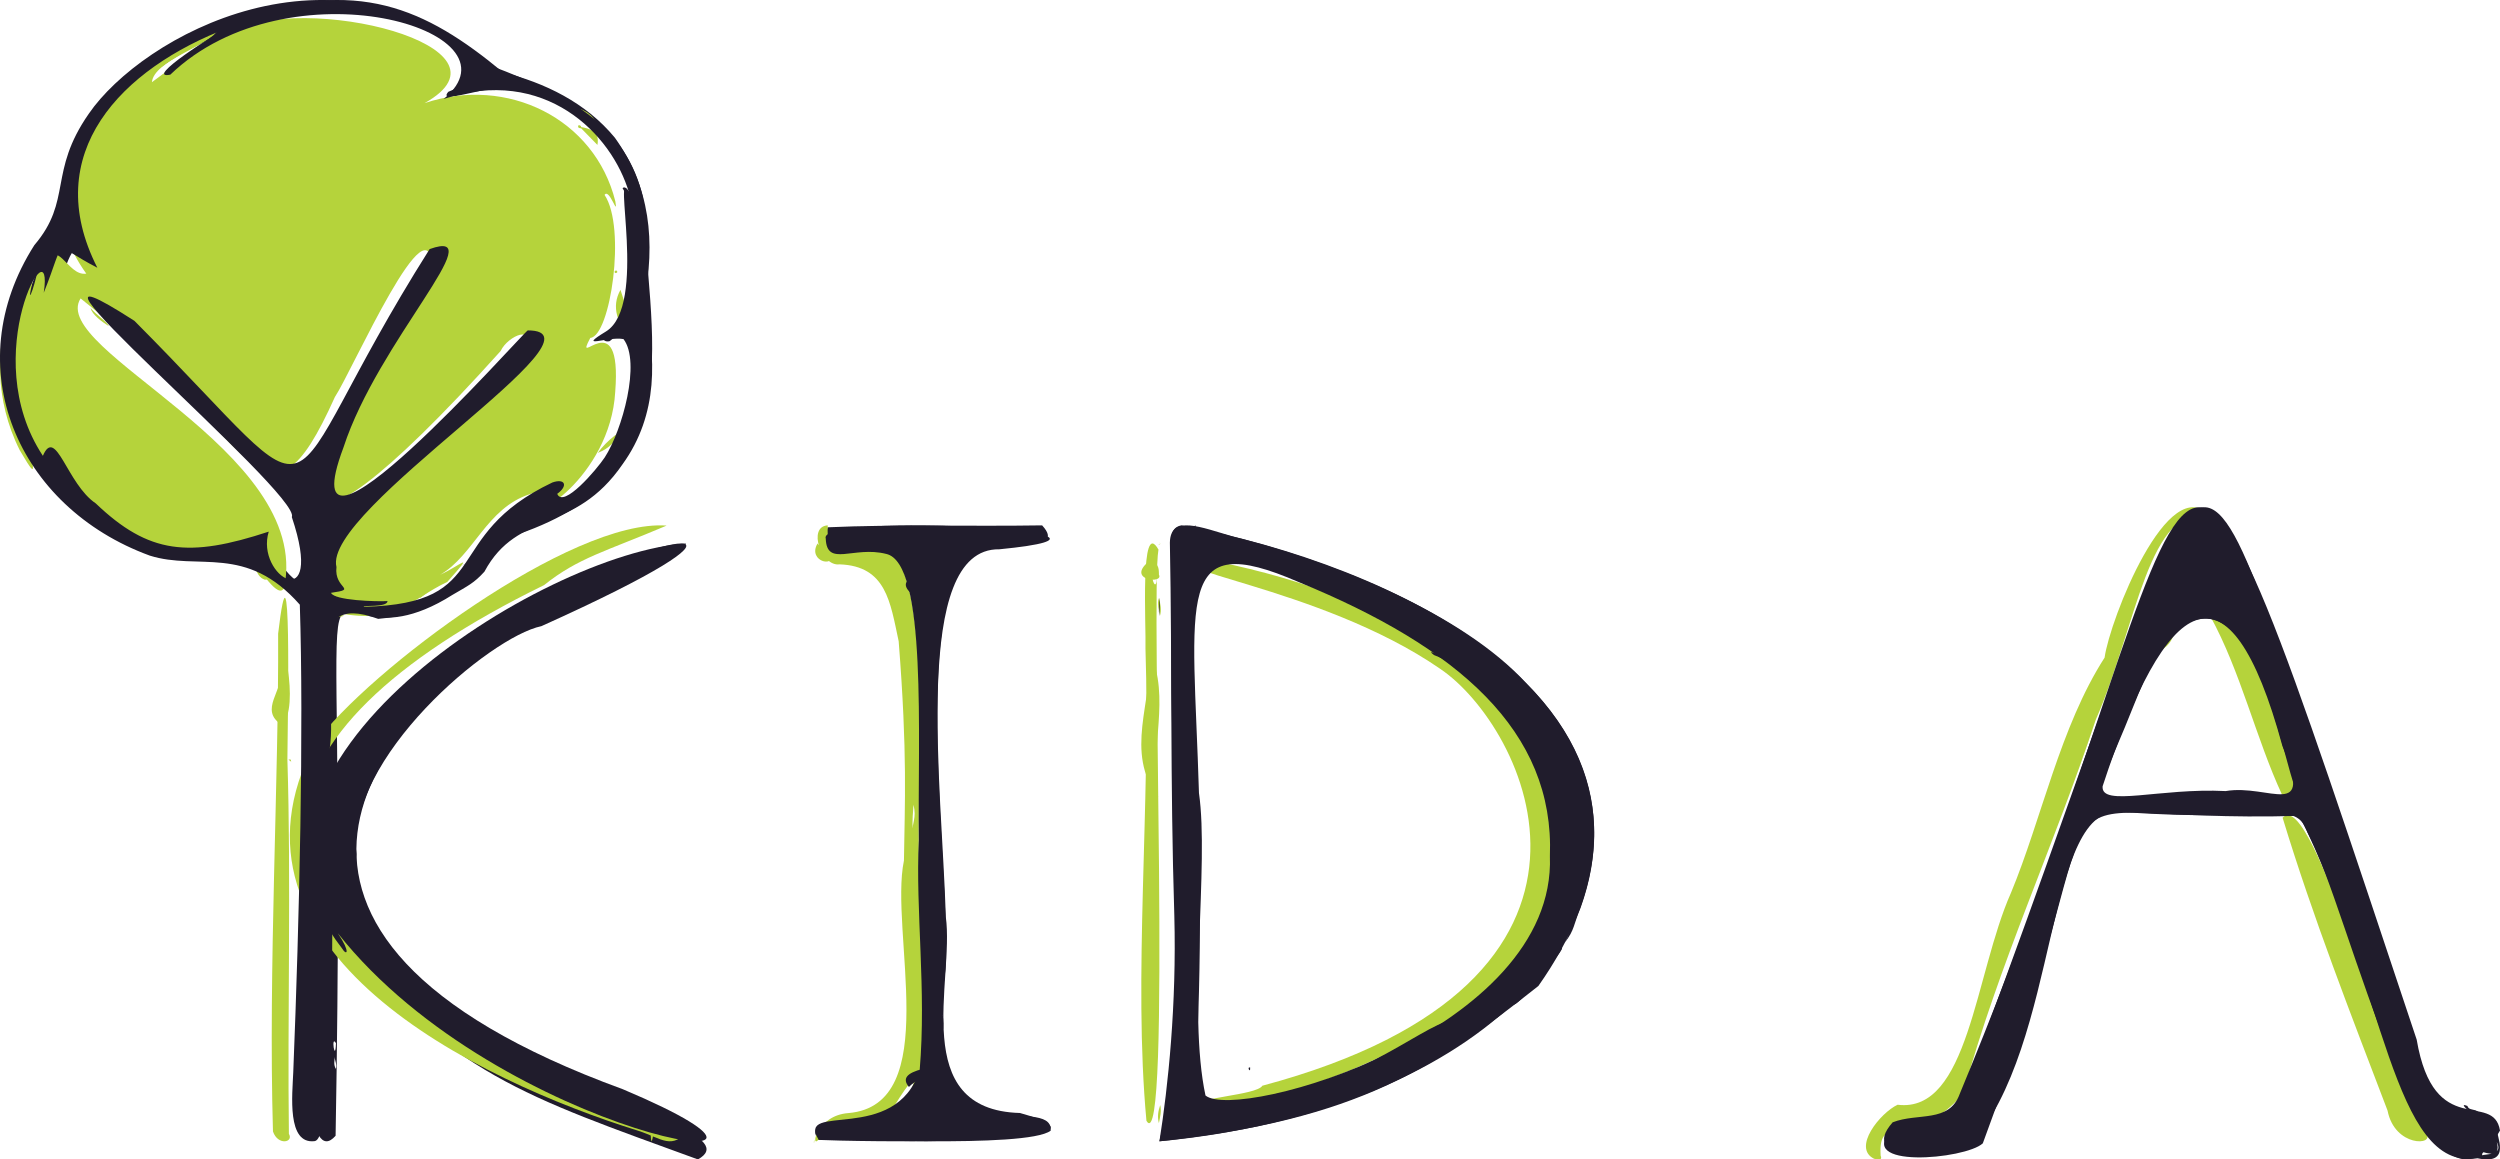 <?xml version="1.0" encoding="UTF-8"?>
<svg width="138px" height="64px" viewBox="0 0 138 64" version="1.1" xmlns="http://www.w3.org/2000/svg" xmlns:xlink="http://www.w3.org/1999/xlink">
    <!-- Generator: Sketch 58 (84663) - https://sketch.com -->
    <title>screenshot-d.pr-2019.11.14-16_03_31 (29)</title>
    <desc>Created with Sketch.</desc>
    <g id="Page-1" stroke="none" stroke-width="1" fill="none" fill-rule="evenodd">
        <g id="Desktop-HD-Copy-4" transform="translate(-100, -14)" fill-rule="nonzero">
            <g id="screenshot-d.pr-2019.11.14-16_03_31-(29)" transform="translate(100, 14)">
                <path d="M34.367,25.624 C31.712,29.502 28.584,28.123 26.74,31.556 C26.161,32.194 25.829,32.336 24.978,32.836 C16.163,38.411 19.27,21.099 18.525,62.693 C15.496,66.147 17.179,39.312 17.129,38.113 C17.183,30.384 17.594,34.275 14.699,31.421 C13.013,30.299 11.002,31.46 9.004,30.604 C0.848,27.525 -1.5,18.585 3.941,11.965 C4.421,6.052 7.887,2.895 13.099,1.081 C19.695,-1.251 23.443,0.405 27.766,3.992 C30.049,4.566 32.329,5.647 33.94,7.601 C35.878,10.303 36.211,13.321 35.532,16.735 C36.241,19.679 36.352,22.878 34.367,25.624 Z M15.58,31.238 C17.747,34.174 17.406,29.084 16.233,27.6 C14.776,24.345 4.006,17.031 6.072,16.408 C6.562,15.399 11.909,22.245 13.46,23.405 C16.487,26.133 16.614,27.303 19.425,22.446 C20.157,20.828 24.225,12.265 24.81,13.546 C24.822,13.864 25.43,14.634 24.923,14.839 C23.839,15.038 15.134,30.729 20.677,26.929 C29.75,19.125 29.662,16.723 30.181,18.668 C27.808,23.143 18.829,28.381 19.188,30.144 C18.785,31.964 18.87,32.097 19.583,32.591 C18.183,32.328 18.049,33.371 21.802,33.278 C18.062,33.575 22.337,33.984 23.908,32.96 C25.275,32.335 28.37,29.754 25.513,31.221 C26.576,30.642 27.363,29.703 28.061,28.48 C28.433,27.772 31.625,25.957 31.233,26.896 C31.219,26.939 30.415,27.507 30.99,27.539 C31.7,27.64 32.34,26.886 32.803,26.232 C35.211,24.22 35.787,16.899 33.654,18.832 C33.458,18.886 33.131,18.801 33.407,18.413 C34.828,18.053 35.507,12.159 34.364,10.386 C34.741,10.054 35.166,11.941 34.888,10.422 C34.134,7.774 31.313,5.22 28.796,4.835 C27.482,4.462 24.014,5.91 24.748,5.067 C29.913,3.033 19.262,-1.226 13.978,1.44 C12.769,1.574 7.831,6.115 10.77,3.008 C11.255,2.425 13.231,1.965 13.42,1.295 C12.656,1.637 12.279,1.848 11.294,2.313 C5.928,4.636 3.423,10.099 6.078,14.712 C5.063,14.67 4.3,11.669 3.331,15.802 C3.213,16.297 3.212,16.044 3.385,15.252 C3.519,13.195 -0.094,18.792 2.713,24.485 C4.051,26.823 2.939,24.454 3.693,24.71 C6.043,28.966 10.197,32.042 14.849,29.425 C16.15,29.01 14.365,30.428 15.58,31.238 Z M7.75,18.662 C7.986,19.134 6.589,17.059 6.616,17.515 C6.901,17.791 7.193,18.577 7.75,18.662 Z M34.393,24.575 C34.65,24.335 34.84,23.842 34.8,23.552 C34.631,23.879 34.494,24.221 34.393,24.575 L34.393,24.575 Z M18.546,57.586 C18.533,57.827 18.535,57.748 18.546,57.586 C18.252,57.066 18.505,58.746 18.546,57.586 Z M19.548,33.309 C19.858,33.409 20.168,33.374 20.478,33.32 C20.17,33.242 19.858,33.276 19.548,33.309 L19.548,33.309 Z M18.475,58.341 C18.475,58.539 18.395,58.746 18.538,59.007 C18.609,58.726 18.475,58.539 18.475,58.341 Z M3.392,14.801 C3.292,14.721 3.301,14.655 3.392,14.801 C3.462,14.941 3.585,14.293 3.392,14.801 Z M17.329,47.261 C17.312,47.217 17.114,42.047 17.075,41.87 C17.012,41.904 17.24,47.082 17.329,47.261 Z" id="Shape" fill="#201C2C"></path>
                <path d="M29.887,34.563 C27.018,35.16 19.064,41.894 19.677,47.147 C18.888,58.846 42.62,61.71 38.525,64 C28.826,60.458 25.106,59.388 18.177,51.415 C18.225,51.6 19.602,53.807 18.687,52.541 C7.525,36.044 56.409,22.626 29.887,34.563 Z" id="Path" fill="#201C2C"></path>
                <path d="M52.142,53.921 C50.717,64.283 58.135,60.26 57.998,62.413 C56.696,63.418 45.576,62.801 45.151,62.919 C43.919,60.847 50.602,63.71 51.078,58.04 C50.306,42.345 51.967,30.598 48.654,30.223 C47.582,29.857 45.24,31.163 45.677,29.107 C49.464,28.936 53.508,29.065 57.525,29 C58.957,30.578 55.16,29.635 54.285,30.268 C49.772,31.427 52.761,50.165 52.142,53.921 Z M50.579,32.181 C50.468,32.316 50.534,32.944 50.751,33.217 C50.913,32.994 50.745,32.654 50.579,32.181 L50.579,32.181 Z" id="Shape" fill="#201C2C"></path>
                <path d="M30.033,32.298 C13.054,40.608 11.993,50.102 28.583,58.597 C31.445,59.946 35.072,60.908 38,62.306 C37.155,63.547 36.496,62.824 35.246,62.423 C26.28,59.63 11.432,52.44 17.358,41.075 C20.315,37.013 31.553,28.628 36.798,29.013 C33.431,30.444 31.924,30.784 30.033,32.298 Z M22.987,55.402 C23.636,56.135 22.767,54.85 22.053,54.513 C21.898,54.911 22.48,55.208 22.987,55.402 Z M36.414,61.945 C36.419,62.335 36.843,62.008 36.505,61.726 C36.454,61.746 36.416,61.769 36.414,61.945 L36.414,61.945 Z" id="Shape" fill="#B5D33B"></path>
                <path d="M45.691,29 C45.488,34.617 51.239,21.505 50.758,42.621 C50.327,60.413 53.482,61.35 45.186,62.909 C44.72,63.426 45.081,61.57 46.83,61.442 C52.104,60.997 49.082,51.415 49.898,47.5 C49.941,44.352 50.1,41.657 49.607,35.399 C49.14,33.227 48.921,31.244 46.342,31.152 C45.338,31.29 44.559,29.062 45.691,29 Z M48.946,61.819 C49.4,61.301 50.266,60.633 50.45,59.681 C50.524,59.246 49.463,60.778 48.946,61.819 Z M50.398,45.88 C50.314,45.431 50.618,45.191 50.422,44.424 C50.42,44.753 50.325,45.3 50.398,45.88 Z" id="Shape" fill="#B5D33B"></path>
                <path d="M122,28.493 C118.597,27.734 117.98,34.478 115.681,39.745 C113.395,46.67 110.334,53.186 108.36,60.384 C105.562,63.587 103.655,61.246 103.811,63.79 C103.877,63.966 103.852,64.055 103.45,63.964 C102.223,63.363 103.792,61.427 104.747,60.982 C108.665,61.463 109.009,53.784 111.004,49.288 C112.705,45.191 113.71,40.137 116.174,36.3 C116.453,34.234 119.711,25.908 122,28.493 Z" id="Path" fill="#B5D33B"></path>
                <path d="M63.947,30.337 C63.497,32.877 64.701,64.259 63.284,61.87 C62.545,53.95 63.516,44.457 63.23,35.798 C63.272,34.612 62.918,28.517 63.947,30.337 Z M63.858,31.893 C64.001,31.409 63.452,30.489 63.621,31.803 C63.563,31.954 63.818,32.692 63.858,31.893 Z" id="Shape" fill="#B5D33B"></path>
                <path d="M15.864,41.938 C16.073,48.499 15.864,56.173 15.947,62.588 C16.224,63.063 15.339,63.254 15.068,62.458 C14.805,53.456 15.394,43.088 15.353,34.979 C16.092,28.725 15.895,39.034 15.864,41.938 Z" id="Path" fill="#B5D33B"></path>
                <path d="M126,45.139 C127.698,43.292 132.193,60.458 133.925,62.563 C134.436,63.241 132.191,63.34 131.793,61.305 C129.799,56.074 127.668,50.629 126,45.139 Z" id="Path" fill="#B5D33B"></path>
                <path d="M52,59.862 C51.081,60.725 50.736,57.271 51.216,57 C51.713,57.738 50.981,58.87 52,59.862 Z" id="Path" fill="#201C2C"></path>
                <path d="M44.951,62.93 C44.884,63.092 44.957,63.159 44.951,62.93 C44.926,62.875 45.247,63.145 44.951,62.93 Z" id="Path" fill="#B5D33B"></path>
                <path d="M52.023,57 C51.809,56.672 52.002,56.333 52.018,56 C52.096,56.291 52.097,56.703 52.023,57 L52.023,57 Z" id="Path" fill="#201C2C"></path>
                <path d="M51.988,53 C51.901,52.697 51.901,52.303 51.988,52 C52.107,52.277 52.107,52.723 51.988,53 L51.988,53 Z" id="Path" fill="#201C2C"></path>
                <path d="M51.953,55.078 C51.886,55.013 51.943,54.969 51.999,54.922 C52.145,55 52.062,55.04 51.953,55.078 Z" id="Path" fill="#201C2C"></path>
                <path d="M51.996,54.078 C51.944,54.037 51.935,53.971 51.975,53.922 C52.101,53.964 52.04,54.021 51.996,54.078 Z" id="Path" fill="#201C2C"></path>
                <path d="M51.986,54.078 C51.926,54.004 51.946,53.956 52.013,53.922 C52.065,53.992 52.068,54.047 51.986,54.078 Z" id="Path" fill="#201C2C"></path>
                <path d="M51.99,55.049 C52.055,55.026 52.056,55.013 51.99,55.049 C51.929,55.011 51.982,54.848 51.99,55.049 Z" id="Path" fill="#201C2C"></path>
                <path d="M52.011,53.035 C52.065,52.989 52.061,52.977 52.011,53.035 C51.962,53.093 51.903,52.832 52.011,53.035 Z" id="Path" fill="#201C2C"></path>
                <path d="M15.541,40 C14.258,39.189 15.688,38.085 15.472,37.047 C15.401,33.755 16.645,39.21 15.541,40 Z" id="Path" fill="#B5D33B"></path>
                <path d="M14,31.007 C14.1,30.907 15.714,31.95 14.623,32 C14.345,31.906 14.162,31.697 14,31.007 Z" id="Path" fill="#B5D33B"></path>
                <path d="M23.202,33 C22.535,32.528 23.711,31.531 24,32.256 C23.87,32.424 23.806,32.558 23.202,33 Z" id="Path" fill="#B5D33B"></path>
                <path d="M17.067,57.155 C17.081,56.947 16.931,56.95 17.067,57.155 C17.151,57.5 16.704,58.871 17.067,57.155 Z" id="Path" fill="#201C2C"></path>
                <path d="M18,33.979 C18.334,33.928 18.667,33.875 19,33.995 C18.669,34.079 18.334,34.135 18,33.979 Z" id="Path" fill="#B5D33B"></path>
                <path d="M14,31.011 C14.947,30.963 15.026,31.041 14.995,32 C14.376,31.914 14.335,31.34 14,31.011 Z" id="Path" fill="#B5D33B"></path>
                <path d="M16.956,59 C16.956,59.298 17.15,59.578 17.048,60 C16.835,59.607 16.958,59.298 16.956,59 Z" id="Path" fill="#201C2C"></path>
                <path d="M16.064,42.078 C16.101,42.017 16.064,42.078 15.922,41.922 C16.105,41.934 16.043,41.901 16.064,42.078 Z" id="Path" fill="#B5D33B"></path>
                <path d="M125.974,43.879 C124.528,40.766 123.687,37.064 122,34 C124.689,34.155 124.415,36.893 125.539,39.172 C126.137,41.38 128.237,44.672 125.974,43.879 Z" id="Path" fill="#B5D33B"></path>
                <path d="M107.023,60.999 C106.98,60.678 106.951,60.725 107.374,60.502 C108.659,59.112 107.671,61.057 107.023,60.999 Z" id="Path" fill="#B5D33B"></path>
                <path d="M120,35 C119.897,35.293 119.717,35.771 119,36 C119.002,35.755 119.349,35.175 120,35 Z" id="Path" fill="#B5D33B"></path>
                <path d="M120,35 C119.753,35.446 119.406,35.794 119,36 C118.993,35.148 119.557,35.167 120,35 Z" id="Path" fill="#B5D33B"></path>
                <path d="M110.005,56 C110.119,56.377 110.104,56.722 109.922,57 L110.005,56 Z" id="Path" fill="#B5D33B"></path>
                <path d="M120.078,34.926 C120.048,35.023 119.987,35.083 119.922,35.077 C119.945,34.944 120.003,34.91 120.078,34.926 Z" id="Path" fill="#B5D33B"></path>
                <path d="M137.848,62.377 C137.773,62.313 137.711,62.322 137.667,62.366 C137.662,62.319 137.664,62.271 137.673,62.224 C136.919,61.922 136.341,61.723 135.89,61.562 C136.009,61.551 136.126,61.523 136.238,61.479 C135.834,61.406 135.731,61.439 135.634,61.472 C135.371,61.384 135.115,61.276 134.868,61.148 C134.854,61.124 134.829,61.11 134.802,61.109 C134.741,61.072 134.682,61.031 134.626,60.987 C134.646,60.942 134.636,60.919 134.58,60.928 C134.578,60.933 134.575,60.938 134.574,60.943 C133.673,60.146 133.943,58.295 130.197,49.069 C119.825,18.187 123.444,20.432 108.005,61.259 C107.03,62.179 105.47,61.903 104.475,62.307 C102.253,64.553 108.491,64.005 109.451,63.112 C117.91,40.421 110.363,45.516 126.925,45.035 C131.673,54.476 132.066,64.706 136.758,63.936 C138.725,64.357 137.739,62.577 137.848,62.377 Z M110.389,56.85 L110.45,56.475 C110.535,56.619 110.523,56.746 110.389,56.85 Z M116.945,40.969 C117.795,39.048 119.11,35.194 119.985,34.857 C124.423,31.45 125.782,41.299 126.856,44.001 C115.057,43.276 114.871,46.093 116.945,40.969 Z M136.107,61.716 C136.057,61.709 136.006,61.727 135.961,61.769 C135.951,61.687 136.02,61.679 136.107,61.716 Z M136.091,61.904 C136.071,61.878 136.055,61.853 136.041,61.83 C136.085,61.868 136.131,61.899 136.179,61.922 C136.149,61.919 136.12,61.913 136.091,61.904 Z M136.215,61.735 C136.309,61.774 136.394,61.831 136.399,61.887 C136.292,61.801 136.244,61.761 136.215,61.735 L136.215,61.735 Z M137.199,62.865 C137.199,62.872 137.22,62.898 137.278,62.943 C137.259,62.914 137.236,62.888 137.209,62.867 C137.246,62.874 137.274,62.905 137.278,62.943 C137.037,63.009 136.967,63.068 136.976,63.101 C136.858,62.963 137.074,62.841 137.199,62.865 L137.199,62.865 Z M137.185,63.082 C137.155,63.13 137.111,63.165 137.062,63.182 C137.037,63.165 137.013,63.144 136.992,63.12 C137.058,63.143 137.129,63.129 137.185,63.082 L137.185,63.082 Z M137.009,63.771 C137.027,63.707 137.031,63.639 137.019,63.574 C137.184,63.64 137.359,63.677 137.536,63.684 C137.366,63.726 137.164,63.735 137.009,63.771 L137.009,63.771 Z M137.814,63.553 C137.899,63.433 137.876,63.245 137.822,63.043 C137.956,63.302 137.928,63.459 137.811,63.553 L137.814,63.553 Z" id="Shape" fill="#201C2C"></path>
                <path d="M137,62 C136.967,60.973 136.325,61.446 136.201,61.049 C135.463,60.755 136.994,61.878 137,62 Z" id="Path" fill="#201C2C"></path>
                <path d="M69.681,59.932 C91.321,54.151 84.162,40.05 79.489,36.913 C72.798,32.288 62.517,31.285 67.17,31 C87.286,35.089 89.106,48.525 82.721,54.506 C79.509,57.103 71.184,61.241 66.44,60.989 C65.717,60.609 69.383,60.463 69.681,59.932 Z" id="Path" fill="#B5D33B"></path>
                <path d="M63.93,44 C62.046,41.536 63.635,38.683 63.474,36 C64.629,38.547 63.45,41.192 63.93,44 Z" id="Path" fill="#B5D33B"></path>
                <path d="M63.971,62 C63.879,61.662 63.925,61.33 64.045,61 C64.128,61.336 64.034,61.669 63.971,62 Z" id="Path" fill="#B5D33B"></path>
                <path d="M65.991,29 C66.052,29.306 65.815,30.638 65.031,29.627 C64.885,29.247 65.266,29.54 65.991,29 Z" id="Path" fill="#201C2C"></path>
                <path d="M63.98,33 C64.044,33.33 64.135,33.662 64.028,34 C64.014,33.667 63.832,33.345 63.98,33 Z" id="Path" fill="#B5D33B"></path>
                <path d="M65.604,60.934 C65.766,60.854 66.687,61.225 65,61.009 C65.097,60.967 65.18,60.936 65.604,60.934 Z" id="Path" fill="#B5D33B"></path>
                <path d="M64.05,30.015 C64.024,29.927 63.989,29.93 64.05,30.015 C64.051,30.068 63.825,30.055 64.05,30.015 Z" id="Path" fill="#B5D33B"></path>
                <path d="M65.954,61.026 C65.962,61.003 65.954,61.026 65.98,60.959 C66.014,60.948 66.124,61.087 65.954,61.026 Z" id="Path" fill="#B5D33B"></path>
                <path d="M64.984,29.981 L65.016,29.981 C65.014,29.955 65.007,30.085 64.984,29.981 Z" id="Path" fill="#B5D33B"></path>
                <path d="M22,53.854 C21.888,54.754 19.517,51.199 20.089,51 C20.549,51.886 21.253,52.873 22,53.854 Z" id="Path" fill="#B5D33B"></path>
                <path d="M19,50.789 C18.708,51.328 18.328,50.751 18,50 C18.45,50.049 18.803,50.35 19,50.789 Z" id="Path" fill="#B5D33B"></path>
                <path d="M20.004,51.012 C20.004,51.006 19.946,51.025 19.996,50.988 C19.981,50.994 20.059,50.974 20.004,51.012 Z" id="Path" fill="#B5D33B"></path>
                <path d="M45.966,30.309 C46.26,31.496 44.521,30.996 45.131,30 C45.29,30.215 45.549,30.383 45.966,30.309 Z" id="Path" fill="#B5D33B"></path>
                <path d="M49.21,61.99 C48.423,62.156 50.105,60.225 49.995,61.359 C49.85,61.528 49.597,61.619 49.21,61.99 Z" id="Path" fill="#B5D33B"></path>
                <path d="M50.168,32 C50.294,32.163 51.486,32.665 50.776,33 C50.351,32.904 49.686,32.321 50.168,32 Z" id="Path" fill="#201C2C"></path>
                <path d="M50.173,60 C49.79,59.545 50.039,59.228 50.949,59 C51.199,59.423 50.466,59.673 50.173,60 Z" id="Path" fill="#201C2C"></path>
                <path d="M49.922,61.064 C49.934,60.991 49.971,60.931 50.074,60.922 C50.077,61.007 50.108,61.117 49.922,61.064 Z" id="Path" fill="#B5D33B"></path>
                <path d="M23.974,56 C23.808,55.987 22.59,55.179 23.143,55 C23.178,55.306 24.173,55.563 23.974,56 Z" id="Path" fill="#B5D33B"></path>
                <path d="M35.923,62.493 C35.926,61.515 36.229,62.155 35.979,63 C35.944,62.969 35.919,62.921 35.923,62.493 Z" id="Path" fill="#B5D33B"></path>
                <path d="M24,56 C24.015,56.251 25.514,56.395 24.814,57 C24.547,56.953 24.33,56.921 24,56 Z" id="Path" fill="#B5D33B"></path>
                <path d="M33.073,32.045 C33.12,31.996 32.765,32.214 33.008,31.922 C33.021,31.972 33.043,32.014 33.073,32.045 L33.073,32.045 Z" id="Path" fill="#201C2C"></path>
                <path d="M31.02,33.078 C30.952,33.073 31.02,33.078 30.929,32.957 C30.871,32.912 31.208,32.878 31.02,33.078 Z" id="Path" fill="#201C2C"></path>
                <path d="M19.951,51.954 L20.05,51.95 C20.035,51.968 19.939,52.163 19.951,51.954 Z" id="Path" fill="#201C2C"></path>
                <path d="M49,61 C49.092,60.416 49.676,59.768 49.91,59 C50.296,59.023 49.333,60.633 49,61 Z" id="Path" fill="#B5D33B"></path>
                <path d="M63.973,31.722 C64.257,32.25 62.143,32.035 63.406,31 C63.961,31.075 63.969,31.324 63.973,31.722 Z" id="Path" fill="#B5D33B"></path>
                <path d="M34.961,19.346 C34.763,17.67 35.234,22.438 34,26 C34.687,25.277 35.139,21.065 34.961,19.346 Z" id="Path" fill="#B5D33B"></path>
                <path d="M34.997,19 C35.047,18.416 34.358,16.314 34.25,16 C33.731,16.94 34.039,17.858 34.997,19 Z" id="Path" fill="#B5D33B"></path>
                <path d="M33,7 C32.849,6.501 32.497,6.185 32,6 C32.159,6.491 32.667,6.665 33,7 Z" id="Path" fill="#B5D33B"></path>
                <path d="M32,7 L32.978,8 C33.116,7.23 32.575,7.1 32,7 Z" id="Path" fill="#B5D33B"></path>
                <path d="M34.01,14.922 C33.907,14.967 33.894,15.028 33.976,15.078 C34.139,15.031 34.071,14.977 34.01,14.922 Z" id="Path" fill="#B5D33B"></path>
                <path d="M32.929,26.078 C33.047,26.049 33.105,25.983 33.065,25.922 C32.928,25.955 32.909,26.014 32.929,26.078 Z" id="Path" fill="#B5D33B"></path>
                <path d="M32.065,7.078 C32.099,6.983 32.065,6.924 31.936,6.922 C31.887,7.026 31.981,7.048 32.065,7.078 Z" id="Path" fill="#B5D33B"></path>
                <path d="M32.068,7.078 C32.089,7.004 32.087,6.93 31.94,6.922 C31.913,7.002 31.893,7.078 32.068,7.078 Z" id="Path" fill="#B5D33B"></path>
                <path d="M34.019,15.039 L34.019,15.039 C34.068,15.034 33.892,14.867 34.019,15.039 Z" id="Path" fill="#B5D33B"></path>
                <path d="M33.984,26.026 C33.998,26.015 34.024,26.026 34.012,25.974 C34.002,25.979 34.012,25.976 33.984,26.026 Z" id="Path" fill="#B5D33B"></path>
                <path d="M32.003,26.006 L32.003,26.006 C32.014,26.013 31.979,25.976 32.003,26.006 Z" id="Path" fill="#B5D33B"></path>
                <path d="M33.961,21.619 C34.354,16.567 31.589,20.521 32.585,18.653 C33.69,18.562 34.582,12.562 33.372,10.759 C33.633,10.35 34.134,12.061 33.966,11.112 C32.834,6.549 28.003,4.164 23.437,5.693 C29.014,2.576 16.83,-0.515 12.581,1.817 C11.038,2.38 9.733,3.563 8.385,4.538 C8.495,3.337 11.547,2.524 12.009,1.674 C6.167,3.693 0.693,9.447 4.763,15.105 C3.665,15.273 3.249,12.912 2.093,14.642 C2.134,15.158 1.375,17.38 1.778,15.624 C1.914,13.567 -1.77,19.164 1.092,24.855 C2.458,27.192 1.324,24.823 2.094,25.079 C4.382,29.165 8.59,32.374 13.211,29.906 C15.038,29.082 12.942,31.095 14.069,31.251 C14.257,31.217 15.402,33.216 15.69,32.412 C17.238,24.859 2.62,19.333 4.449,16.473 C14.031,24.047 14.573,30.61 18.487,21.913 C19.431,20.496 23.83,10.459 23.866,14.968 C15.223,27.252 14.268,34.247 27.635,19.377 C28.039,18.506 29.692,17.847 28.832,19.397 C20.425,29.762 17.711,27.123 17.638,32.302 C17.295,32.725 19.146,32.98 18.297,32.96 C18.022,32.956 17.102,32.704 17.518,33.355 C18.836,33.82 22.125,33.47 18.651,33.841 C21.984,34.467 22.593,33.111 24.692,32.12 C26.288,30.328 25.426,31.213 24.293,31.728 C26.152,30.66 26.855,28.043 29.249,27.277 C29.554,27.175 30.893,26.637 29.944,27.455 C28.896,29.195 33.696,26.374 33.961,21.619 Z M14.022,14.518 C14.038,14.52 14.052,14.528 14.061,14.54 C14.052,14.528 14.038,14.52 14.022,14.518 Z" id="Shape" fill="#B5D33B"></path>
                <path d="M33.987,24 C33.577,24.319 33.246,24.654 33,25 C33.622,24.766 34.084,24.283 33.987,24 Z" id="Path" fill="#B5D33B"></path>
                <path d="M1.986,15.063 C1.897,15.006 1.906,14.959 1.986,15.063 C2.048,15.163 2.157,14.701 1.986,15.063 Z" id="Path" fill="#B5D33B"></path>
                <path d="M6,18 C5.948,17.796 5.336,17.406 5,17 C5.082,17.366 5.607,17.75 6,18 Z" id="Path" fill="#B5D33B"></path>
                <path d="M6.978,5.045 L6.978,5.045 C6.976,5.022 7.076,4.856 6.978,5.045 Z" id="Path" fill="#B5D33B"></path>
                <path d="M6.994,5.002 L6.994,5.002 C6.994,5.002 7.019,4.991 6.994,5.002 Z" id="Path" fill="#B5D33B"></path>
                <polygon id="Path" fill="#B5D33B" points="4.992 27.997 5.008 28.008 4.995 27.992"></polygon>
                <path d="M63.989,34 C64.001,33.66 64.015,33.327 64.031,33 C63.967,33.321 63.953,33.666 63.989,34 L63.989,34 Z" id="Path" fill="#201C2C"></path>
                <path d="M84.003,53.595 C84.715,54.043 84.611,54.124 84.872,53.815 C85.441,52.512 83.92,53.029 84.003,53.595 Z" id="Path" fill="#201C2C"></path>
                <path d="M87.245,50.121 C91.461,38.401 77.189,31.219 65.21,29 C64.094,29.231 65.071,30.829 64.764,33.34 C64.817,33.434 64.822,33.533 64.807,34.046 C64.802,33.914 64.761,33.784 64.742,33.652 C64.318,40.213 65.771,56.012 64,63 C72.616,62.186 79.466,59.269 83.535,55.389 C83.524,55.79 85.101,53.902 83.78,55.153 C84.22,54.725 84.638,54.272 85.031,53.797 C85.08,53.962 85.392,53.228 85.896,52.646 C85.826,52.781 85.773,52.93 85.702,53.063 C85.74,53.101 86.591,51.987 86.043,52.425 C86.251,52.106 86.443,51.784 86.619,51.459 C86.555,51.65 86.478,51.836 86.387,52.015 C86.926,51.332 86.856,51.021 87.245,50.121 Z M65.219,62.468 C65.138,61.949 65.178,61.438 65.284,60.93 C65.357,61.448 65.275,61.958 65.219,62.468 Z M65.625,29.896 C65.148,29.511 65.906,29.646 65.936,29.473 C65.982,29.96 65.78,29.954 65.625,29.895 L65.625,29.896 Z M80.079,56.335 C78.408,56.605 74.438,60.439 67.531,60.994 C65.553,60.994 66.127,58.47 66.103,57.139 C67.194,30.409 60.696,25.839 79.341,35.832 C86.93,40.55 88.386,51.793 80.08,56.334 L80.079,56.335 Z" id="Shape" fill="#201C2C"></path>
                <path d="M84.922,53.007 C84.989,53.056 85.069,53.163 85.078,52.952 C85.014,52.92 84.95,52.887 84.922,53.007 Z" id="Path" fill="#201C2C"></path>
                <path d="M83.952,54.078 C84.1,54.049 84.116,53.997 84.006,53.922 C83.938,53.964 83.888,54.011 83.952,54.078 Z" id="Path" fill="#201C2C"></path>
                <path d="M79.16,36.161 C79.858,36.416 80.389,36.89 81,37 C80.803,36.763 78.361,35.574 79.16,36.161 Z" id="Path" fill="#201C2C"></path>
                <path d="M20.875,34.162 C25.966,33.72 27.021,30.126 28.613,29.486 C38.382,26.107 35.735,18.568 35.498,10.933 C34.595,6.958 31.477,5.284 27.107,3.634 C18.485,-3.938 7.832,2.009 4.902,6.277 C2.65,9.51 4.005,11.053 1.895,13.534 C-2.388,20.249 0.953,27.99 8.266,30.669 C10.953,31.52 13.575,30.001 16.55,33.378 C16.771,40.226 16.532,50.618 16.188,59.18 C16.138,60.428 15.823,63.187 17.372,62.99 C18.921,62.793 18.129,39.935 18.205,41.294 C18.694,37.837 16.407,32.53 20.875,34.162 Z M18.276,32.723 C19.8,32.504 18.426,32.532 18.573,31.299 C17.764,28.147 34,18.235 29.132,18.238 C28.764,18.475 15.744,33.254 18.961,24.696 C20.865,18.835 27.256,12.484 23.716,13.749 C14.517,28.309 18.934,29.279 7.421,17.711 C-1.777,11.791 16.702,27.306 16.109,28.543 C17.979,34.118 14.071,31.815 14.835,29.346 C10.428,30.796 8.225,30.593 5.286,27.788 C3.689,26.714 3.086,23.493 2.367,25.161 C-1.322,19.581 3.018,12.128 2.415,16.16 C3.682,13.023 2.81,13.463 5.374,14.78 C2.16,8.469 6.684,3.784 12.608,1.533 C11.982,1.771 7.861,4.425 9.401,4.121 C15.938,-2.156 29.131,1.65 24.493,5.462 C30.044,3.62 33.777,7.37 34.725,10.649 C33.761,8.869 35.772,16.875 33.449,18.298 C31.783,19.317 33.555,18.552 34.417,18.718 C35.39,19.983 34.351,23.76 33.38,25.251 C32.931,25.927 31.087,28.087 30.759,27.259 C31.376,26.815 31.192,26.387 30.489,26.634 C24.245,29.605 27.363,33.32 20.091,33.497 C19.926,33.389 21.394,33.554 21.389,33.179 C20.807,33.216 18.417,33.146 18.275,32.723 L18.276,32.723 Z" id="Shape" fill="#201C2C"></path>
                <path d="M34.387,60.128 C10.778,51.511 20.775,39.459 28.781,34.858 C32.261,33.466 37.749,30.927 37.861,30 C30.043,30.499 10.996,42.29 18.871,52.339 C19.145,52.795 19.373,52.59 18.649,51.516 C27.647,62.897 48.131,65.923 34.387,60.128 Z" id="Path" fill="#201C2C"></path>
                <path d="M56.302,61.437 C50.117,61.268 52.692,54.101 52.209,50.614 C52.008,43.455 50.28,30.24 55.166,30.321 C65.152,29.344 45.027,28.235 45.581,29.731 C45.641,31.332 47.115,30.119 48.913,30.575 C51.196,31.063 50.652,40.728 50.718,46.376 C50.531,50.331 51.143,54.609 50.766,59.075 C49.428,63.23 43.902,60.774 45.194,62.923 C46.723,63.008 63.251,63.343 56.302,61.437 Z M52.006,56.067 C52.006,56.067 51.995,56.036 52.018,56.051 C52.024,56.052 52.026,56.047 52.006,56.067 Z" id="Shape" fill="#201C2C"></path>
                <path d="M138,62.405 C137.625,60.18 134.353,62.979 133.401,57.387 C118.162,11.748 123.111,24.4 108.172,60.395 C107.59,62.001 105.859,61.409 104.475,61.952 C102.464,64.229 107.412,63.75 108.683,63.296 C113.822,57.63 112.758,44.115 117.217,44.825 C125.534,45.445 126.668,44.049 127.386,45.973 C129.633,49.959 133.984,69.675 138,62.405 Z M122.857,43.667 C119.217,43.482 115.962,44.573 116.064,43.403 C119.543,32.764 123.036,30.334 125.991,41.188 C127.747,45.365 125.27,43.257 122.857,43.667 Z" id="Shape" fill="#201C2C"></path>
                <path d="M84.229,37.691 C80.713,33.884 73.823,31.077 68.065,29.617 C66.31,29.108 64.606,28.386 64.577,29.953 C64.707,36.717 64.587,42.936 64.823,50.557 C64.952,55.456 64.484,59.944 64,63 C74.997,61.814 79.246,58.921 84.918,54.426 C88.586,49.23 89.694,43.172 84.229,37.691 Z M85.554,47.265 C85.915,56.933 68.31,61.942 66.543,60.471 C65.544,55.812 66.754,47.754 66.183,43.775 C65.855,32.891 64.786,29.132 71.687,32.13 C80.466,35.725 85.826,40.349 85.554,47.265 Z" id="Shape" fill="#201C2C"></path>
                <path d="M69.006,58.926 C69.082,58.948 69.119,58.985 69.006,58.926 C68.801,58.878 69.043,59.29 69.006,58.926 Z" id="Path" fill="#201C2C"></path>
            </g>
        </g>
    </g>
</svg>